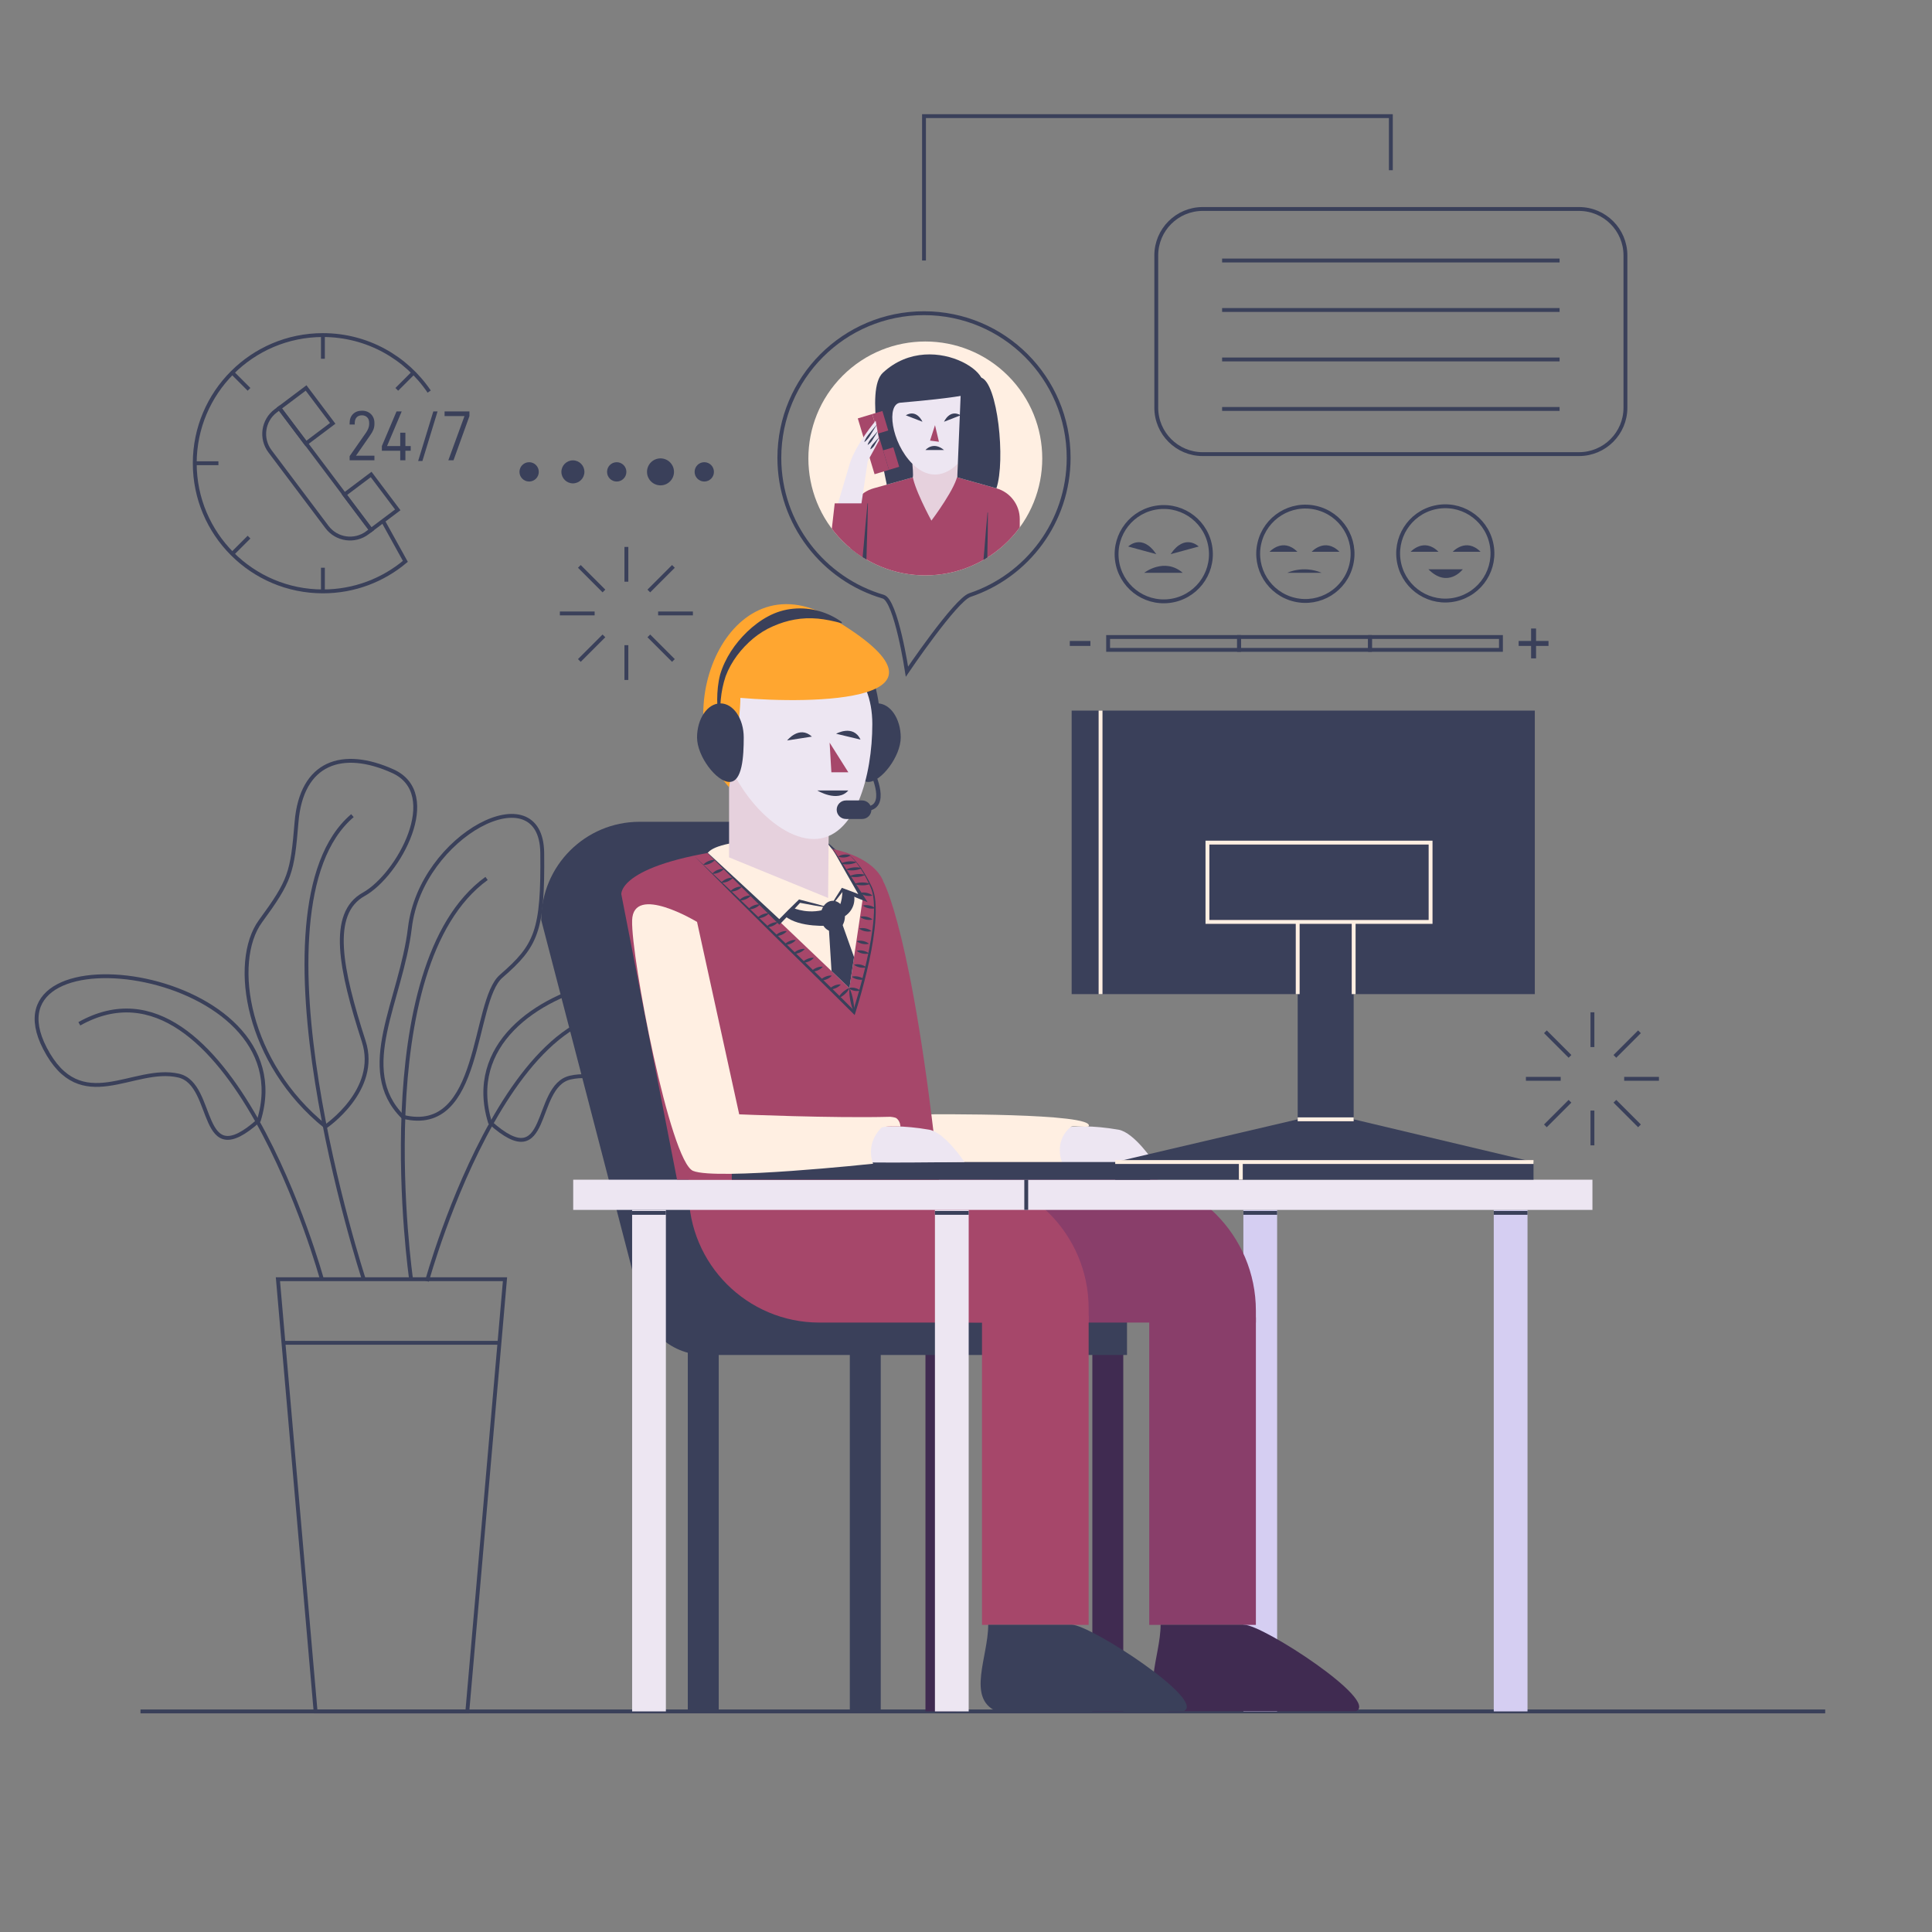 <?xml version="1.0" encoding="UTF-8"?> <svg xmlns="http://www.w3.org/2000/svg" xmlns:xlink="http://www.w3.org/1999/xlink" version="1.1" x="0px" y="0px" viewBox="0 0 500 500" style="enable-background:new 0 0 500 500;" xml:space="preserve"><rect x="0" y="0" width="500" height="500" fill="#808080" stroke="none"/> <g id="BACKGROUND"> <rect style="fill:transparent;" width="500" height="500"></rect> <g> <g> <g> <rect x="74.889" y="101.847" transform="matrix(0.799 -0.601 0.601 0.799 -48.762 69.252)" style="fill:none;stroke:#3A405A;stroke-miterlimit:10;" width="8.675" height="11.463"></rect> <rect x="91.732" y="124.231" transform="matrix(0.799 -0.601 0.601 0.799 -58.836 83.878)" style="fill:none;stroke:#3A405A;stroke-miterlimit:10;" width="8.675" height="11.463"></rect> <path style="fill:none;stroke:#3A405A;stroke-miterlimit:10;" d="M96.05,137.15l-0.965,0.726 c-3.296,2.48-7.978,1.818-10.457-1.477L69.873,116.79c-2.48-3.296-1.818-7.978,1.477-10.457l0.965-0.726L96.05,137.15z"></path> </g> <g> <path style="fill:#3A405A;" d="M94.739,111.955c0.537-0.794,0.806-1.533,0.806-2.218v-0.275c0-0.611-0.171-1.094-0.513-1.448 c-0.343-0.354-0.801-0.531-1.374-0.531c-0.575,0-1.027,0.174-1.356,0.522c-0.33,0.348-0.495,0.858-0.495,1.53v0.33h-1.32v-0.403 c0-0.954,0.29-1.72,0.871-2.3c0.58-0.581,1.359-0.871,2.337-0.871c0.635,0,1.197,0.137,1.685,0.413 c0.489,0.275,0.865,0.651,1.128,1.127c0.263,0.477,0.394,1.008,0.394,1.595v0.312c0,0.513-0.092,1.002-0.275,1.466 c-0.184,0.464-0.458,0.947-0.825,1.448l-3.665,5.278h4.765v1.192h-6.415v-1.081L94.739,111.955z"></path> <path style="fill:#3A405A;" d="M104.915,116.647v2.474h-1.338v-2.474H98.83v-1.21l3.794-8.962h1.338l-3.793,8.962h3.409v-3.446 h1.338v3.446h1.375v1.21H104.915z"></path> <path style="fill:#3A405A;" d="M113.24,106.476l-3.922,12.829h-1.1l3.923-12.829H113.24z"></path> <path style="fill:#3A405A;" d="M121.491,107.685l-4.124,11.436h-1.338l4.179-11.436h-5.15v-1.209h6.433V107.685z"></path> </g> <g> <g> <path style="fill:none;stroke:#3A405A;stroke-miterlimit:10;" d="M111.072,101.34c-5.96-8.822-16.054-14.623-27.502-14.623 c-18.317,0-33.167,14.849-33.167,33.167c0,18.317,14.849,33.167,33.167,33.167c8.126,0,15.57-2.922,21.337-7.774l-5.778-10.444 "></path> <line style="fill:none;stroke:#3A405A;stroke-miterlimit:10;" x1="83.569" y1="86.717" x2="83.569" y2="92.841"></line> <line style="fill:none;stroke:#3A405A;stroke-miterlimit:10;" x1="60.117" y1="96.432" x2="64.447" y2="100.762"></line> <line style="fill:none;stroke:#3A405A;stroke-miterlimit:10;" x1="50.403" y1="119.884" x2="56.526" y2="119.884"></line> <line style="fill:none;stroke:#3A405A;stroke-miterlimit:10;" x1="60.117" y1="143.337" x2="64.447" y2="139.007"></line> <line style="fill:none;stroke:#3A405A;stroke-miterlimit:10;" x1="83.569" y1="153.051" x2="83.569" y2="146.928"></line> <line style="fill:none;stroke:#3A405A;stroke-miterlimit:10;" x1="107.022" y1="96.432" x2="102.692" y2="100.762"></line> </g> </g> </g> <g> <line style="fill:none;stroke:#3A405A;stroke-miterlimit:10;" x1="162.107" y1="141.543" x2="162.107" y2="150.543"></line> <line style="fill:none;stroke:#3A405A;stroke-miterlimit:10;" x1="149.934" y1="146.585" x2="156.298" y2="152.949"></line> <line style="fill:none;stroke:#3A405A;stroke-miterlimit:10;" x1="144.892" y1="158.758" x2="153.892" y2="158.758"></line> <line style="fill:none;stroke:#3A405A;stroke-miterlimit:10;" x1="149.934" y1="170.931" x2="156.298" y2="164.567"></line> <line style="fill:none;stroke:#3A405A;stroke-miterlimit:10;" x1="162.107" y1="175.973" x2="162.107" y2="166.973"></line> <line style="fill:none;stroke:#3A405A;stroke-miterlimit:10;" x1="174.28" y1="170.931" x2="167.916" y2="164.567"></line> <line style="fill:none;stroke:#3A405A;stroke-miterlimit:10;" x1="179.322" y1="158.758" x2="170.322" y2="158.758"></line> <line style="fill:none;stroke:#3A405A;stroke-miterlimit:10;" x1="174.28" y1="146.585" x2="167.916" y2="152.949"></line> </g> <g> <line style="fill:none;stroke:#3A405A;stroke-miterlimit:10;" x1="412.121" y1="261.983" x2="412.121" y2="270.983"></line> <line style="fill:none;stroke:#3A405A;stroke-miterlimit:10;" x1="399.948" y1="267.025" x2="406.312" y2="273.389"></line> <line style="fill:none;stroke:#3A405A;stroke-miterlimit:10;" x1="394.906" y1="279.198" x2="403.906" y2="279.198"></line> <line style="fill:none;stroke:#3A405A;stroke-miterlimit:10;" x1="399.948" y1="291.371" x2="406.312" y2="285.007"></line> <line style="fill:none;stroke:#3A405A;stroke-miterlimit:10;" x1="412.121" y1="296.413" x2="412.121" y2="287.413"></line> <line style="fill:none;stroke:#3A405A;stroke-miterlimit:10;" x1="424.294" y1="291.371" x2="417.93" y2="285.007"></line> <line style="fill:none;stroke:#3A405A;stroke-miterlimit:10;" x1="429.336" y1="279.198" x2="420.336" y2="279.198"></line> <line style="fill:none;stroke:#3A405A;stroke-miterlimit:10;" x1="424.294" y1="267.025" x2="417.93" y2="273.389"></line> </g> <g> <path style="fill:#3A405A;" d="M179.767,122.119c0-1.38,1.12-2.5,2.5-2.5l0,0c1.38,0,2.5,1.12,2.5,2.5l0,0 c0,1.38-1.12,2.5-2.5,2.5l0,0C180.887,124.619,179.767,123.499,179.767,122.119z"></path> <path style="fill:#3A405A;" d="M167.447,122.119c0-1.927,1.563-3.491,3.491-3.491l0,0c1.927,0,3.491,1.564,3.491,3.491l0,0 c0,1.927-1.564,3.491-3.491,3.491l0,0C169.01,125.609,167.447,124.046,167.447,122.119z"></path> <path style="fill:#3A405A;" d="M157.107,122.119c0-1.38,1.11-2.5,2.5-2.5l0,0c1.38,0,2.5,1.12,2.5,2.5l0,0 c0,1.38-1.12,2.5-2.5,2.5l0,0C158.217,124.619,157.107,123.499,157.107,122.119z"></path> <path style="fill:#3A405A;" d="M145.29,122.119c0-1.643,1.334-2.977,2.977-2.977l0,0c1.655,0,2.977,1.334,2.977,2.977l0,0 c0,1.644-1.322,2.977-2.977,2.977l0,0C146.624,125.095,145.29,123.762,145.29,122.119z"></path> <path style="fill:#3A405A;" d="M134.438,122.119c0-1.38,1.12-2.5,2.5-2.5l0,0c1.38,0,2.5,1.12,2.5,2.5l0,0 c0,1.38-1.12,2.5-2.5,2.5l0,0C135.557,124.619,134.438,123.499,134.438,122.119z"></path> </g> <g> <defs> <ellipse id="SVGID_1_" transform="matrix(0.707 -0.707 0.707 0.707 -13.732 204.103)" cx="239.508" cy="118.628" rx="30.268" ry="30.268"></ellipse> </defs> <use xlink:href="#SVGID_1_" style="overflow:visible;fill:#FFEFE2;"></use> <clipPath id="SVGID_00000147911297266534902060000006814373133842133673_"> <use xlink:href="#SVGID_1_" style="overflow:visible;"></use> </clipPath> <g style="clip-path:url(#SVGID_00000147911297266534902060000006814373133842133673_);"> <g> <g> <path style="fill:#A6476A;" d="M263.918,152.053h-43.878v-17.7c0-3.715,2.474-6.976,6.051-7.976l15.887-4.443l15.887,4.443 c3.578,1,6.051,4.261,6.051,7.976V152.053z"></path> <g> <path style="fill:#3A405A;" d="M255.672,132.627c-0.014,3.245-0.055,6.489-0.125,9.732c-0.025,1.622,0.007,3.246-0.137,4.862 c-0.148,1.616-0.335,3.229-0.687,4.835l-0.1-0.005c-0.194-1.632-0.222-3.257-0.212-4.879 c0.014-1.622,0.204-3.236,0.337-4.852c0.247-3.234,0.521-6.466,0.824-9.697L255.672,132.627z"></path> </g> </g> <path style="fill:#E6D1DD;" d="M241.047,134.738c0,0-4.924-9.012-4.924-12.246v-6.972h11.713v6.972 C247.836,125.726,241.047,134.738,241.047,134.738z"></path> </g> <g> <g> <path style="fill:#EDE6F2;" d="M253.553,105.522c0,7.701-5.182,17.291-11.574,17.291c-6.392,0-11.574-9.59-11.574-17.291 c0-7.701,5.182-11.899,11.574-11.899C248.372,93.623,253.553,97.821,253.553,105.522z"></path> <path style="fill:#3A405A;" d="M248.642,101.688l-0.901,21.857l10.126,2.832c2.415-7.155,0.338-27.433-4-28.677 C248.084,96.04,248.642,101.688,248.642,101.688z"></path> <path style="fill:#3A405A;" d="M251.165,101.988c11.26-2.446-9.346-17.906-22.68-5.516c-4.708,4.375,0.278,25.089,1.01,28.953 l6.722-1.88c0.209-0.325-0.095-3.521-0.095-3.521c-5.502-5.5-6.799-15.482-3.091-15.812 C237.796,103.787,246.279,103.049,251.165,101.988z"></path> </g> <g> <path style="fill:#3A405A;" d="M244.319,109.147c0,0,1.435-3.347,4.308-1.673"></path> <path style="fill:#3A405A;" d="M238.727,109.147c0,0-1.435-3.347-4.308-1.673"></path> <path style="fill:#3A405A;" d="M239.508,116.468c0,0,1.952-2.37,4.811,0"></path> <polygon style="fill:#A6476A;" points="241.98,110.031 240.694,114.028 242.994,114.329 "></polygon> </g> </g> <g> <g> <g> <g> <rect x="226.342" y="106.601" transform="matrix(0.958 -0.288 0.288 0.958 -21.813 70.221)" style="fill:#A6476A;" width="2.756" height="5.269"></rect> <rect x="229.167" y="115.994" transform="matrix(0.958 -0.288 0.288 0.958 -24.398 71.43)" style="fill:#A6476A;" width="2.756" height="5.269"></rect> <rect x="224.004" y="107.351" transform="matrix(0.958 -0.288 0.288 0.958 -23.517 69.953)" style="fill:#A6476A;" width="3.891" height="15.077"></rect> </g> </g> <g> <path style="fill:#EDE6F2;" d="M222.819,131.117h-6.195l3.29-11.111c1.626-5.135,6.708-11.111,6.708-11.111l0.897,5.065 l-2.948,5.364L222.819,131.117z"></path> <g> <g> <path style="fill:#3A405A;" d="M226.84,110.025c-0.457,0.769-0.925,1.53-1.405,2.283c-0.236,0.379-0.448,0.776-0.734,1.119 c-0.297,0.336-0.585,0.678-0.964,0.956l-0.042-0.03c0.139-0.448,0.367-0.833,0.588-1.223 c0.231-0.383,0.536-0.713,0.818-1.06c0.554-0.7,1.12-1.392,1.698-2.075L226.84,110.025z"></path> </g> <g> <path style="fill:#3A405A;" d="M227.135,111.691c-0.364,0.617-0.74,1.226-1.128,1.826c-0.19,0.303-0.356,0.624-0.595,0.89 c-0.25,0.259-0.491,0.523-0.821,0.723l-0.041-0.03c0.094-0.374,0.276-0.683,0.45-0.997 c0.185-0.306,0.443-0.559,0.677-0.829c0.461-0.546,0.933-1.084,1.416-1.613L227.135,111.691z"></path> </g> <g> <path style="fill:#3A405A;" d="M227.422,113.315c-0.296,0.535-0.603,1.061-0.922,1.579 c-0.155,0.262-0.287,0.541-0.492,0.767c-0.216,0.218-0.424,0.442-0.721,0.602l-0.041-0.03 c0.059-0.332,0.207-0.599,0.347-0.872c0.151-0.265,0.375-0.478,0.575-0.707c0.393-0.465,0.797-0.921,1.213-1.369 L227.422,113.315z"></path> </g> </g> </g> </g> <g> <polygon style="fill:#A6476A;" points="223.289,152.053 213.547,152.053 216.025,130.262 224.57,130.262 "></polygon> <g> <path style="fill:#3A405A;" d="M224.62,130.265c-0.069,3.64-0.167,7.279-0.292,10.916c-0.053,1.819-0.048,3.641-0.221,5.454 c-0.176,1.812-0.39,3.621-0.77,5.421l-0.1-0.006c-0.166-1.832-0.167-3.654-0.129-5.474c0.041-1.82,0.259-3.629,0.42-5.442 c0.302-3.627,0.633-7.251,0.99-10.875L224.62,130.265z"></path> </g> </g> </g> </g> </g> <g> <g> <polygon style="fill:none;stroke:#3A405A;stroke-miterlimit:10;" points="120.944,442.913 81.674,442.913 71.924,331.055 130.694,331.055 "></polygon> <line style="fill:none;stroke:#3A405A;stroke-miterlimit:10;" x1="73.359" y1="347.517" x2="129.259" y2="347.517"></line> </g> <g> <g> <path style="fill:none;stroke:#3A405A;stroke-miterlimit:10;" d="M83.303,331.055c0,0-24.066-87.762-62.771-66.101"></path> <path style="fill:none;stroke:#3A405A;stroke-miterlimit:10;" d="M66.989,289.958c-15.839,14.2-10.996-9.337-20.763-11.592 c-11.745-2.711-25.312,10.915-34.601-7.068C-4.875,239.355,79.182,250.296,66.989,289.958z"></path> </g> <g> <path style="fill:none;stroke:#3A405A;stroke-miterlimit:10;" d="M110.499,331.568c0,0,24.065-87.762,62.771-66.101"></path> <path style="fill:none;stroke:#3A405A;stroke-miterlimit:10;" d="M126.812,290.471c15.839,14.201,10.996-9.337,20.763-11.592 c11.745-2.711,25.312,10.915,34.601-7.068C198.677,239.868,114.62,250.809,126.812,290.471z"></path> </g> <g> <path style="fill:none;stroke:#3A405A;stroke-miterlimit:10;" d="M106.387,331.055c0,0-11.679-81.055,19.531-103.714"></path> <path style="fill:none;stroke:#3A405A;stroke-miterlimit:10;" d="M104.247,289.023c20.646,5.124,17.888-29.811,25.461-36.379 c9.106-7.898,10.844-11.654,10.625-31.893c-0.226-20.855-31.375-4.696-34.25,19.339 C103.816,259.039,91.921,276.709,104.247,289.023z"></path> </g> <g> <path style="fill:none;stroke:#3A405A;stroke-miterlimit:10;" d="M91.209,211.088c-28.382,24.138,2.93,119.967,2.93,119.967"></path> <path style="fill:none;stroke:#3A405A;stroke-miterlimit:10;" d="M84.251,291.555c0,0,13.961-9.418,9.888-22.046 c-6.042-18.734-8.972-33.076,0-38.064c8.972-4.988,20.5-26.027,7.49-31.88c-12.984-5.841-23.604-2.361-24.886,13.203 c-1.086,13.193-1.648,15.137-9.339,25.653C59.715,248.937,63.926,275.207,84.251,291.555z"></path> </g> </g> </g> <path style="fill:none;stroke:#3A405A;stroke-miterlimit:10;" d="M276.565,118.49c0,16.521-10.702,30.543-25.552,35.51 c-3.734,1.249-16.291,19.819-16.291,19.819s-2.796-18.42-6.141-19.4c-15.539-4.555-26.886-18.917-26.886-35.928 c0-20.675,16.76-37.435,37.435-37.435C259.805,81.055,276.565,97.815,276.565,118.49z"></path> <g> <path style="fill:none;stroke:#3A405A;stroke-miterlimit:10;" d="M408.643,117.526H311.26c-6.637,0-12.018-5.38-12.018-12.018 V66.102c0-6.637,5.381-12.018,12.018-12.018h97.383c6.637,0,12.018,5.381,12.018,12.018v39.406 C420.661,112.145,415.28,117.526,408.643,117.526z"></path> <line style="fill:none;stroke:#3A405A;stroke-miterlimit:10;" x1="316.282" y1="67.418" x2="403.62" y2="67.418"></line> <line style="fill:none;stroke:#3A405A;stroke-miterlimit:10;" x1="316.282" y1="80.223" x2="403.62" y2="80.223"></line> <line style="fill:none;stroke:#3A405A;stroke-miterlimit:10;" x1="316.282" y1="93.029" x2="403.62" y2="93.029"></line> <line style="fill:none;stroke:#3A405A;stroke-miterlimit:10;" x1="316.282" y1="105.835" x2="403.62" y2="105.835"></line> </g> <line style="fill:none;stroke:#3A405A;stroke-miterlimit:10;" x1="36.36" y1="442.913" x2="472.36" y2="442.913"></line> <polyline style="fill:none;stroke:#3A405A;stroke-miterlimit:10;" points="239.13,67.418 239.13,30.055 359.951,30.055 359.951,44.055 "></polyline> <g> <g> <g> <g> <ellipse transform="matrix(0.993 -0.12 0.12 0.993 -15.026 37.144)" style="fill:none;stroke:#3A405A;stroke-miterlimit:10;" cx="301.101" cy="143.413" rx="12.204" ry="12.204"></ellipse> <g> <g> <path style="fill:#3A405A;" d="M291.98,141.437c0,0,3.555-3.537,7.262,1.976"></path> <path style="fill:#3A405A;" d="M310.223,141.437c0,0-3.555-3.537-7.262,1.976"></path> </g> <path style="fill:#3A405A;" d="M296.109,148.245c0,0,5.219-4.085,9.985,0"></path> </g> </g> <g> <ellipse transform="matrix(0.229 -0.974 0.974 0.229 120.831 439.309)" style="fill:none;stroke:#3A405A;stroke-miterlimit:10;" cx="337.611" cy="143.413" rx="12.204" ry="12.204"></ellipse> <g> <g> <path style="fill:#3A405A;" d="M328.566,142.798c0,0,3.427-3.782,7.198,0"></path> <path style="fill:#3A405A;" d="M339.459,142.798c0,0,3.427-3.782,7.197,0"></path> </g> <path style="fill:#3A405A;" d="M333.164,148.245c0,0,4.021-2.042,8.894,0"></path> </g> </g> <g> <ellipse transform="matrix(0.975 -0.221 0.221 0.975 -22.422 86.076)" style="fill:none;stroke:#3A405A;stroke-miterlimit:10;" cx="374.121" cy="143.413" rx="12.204" ry="12.204"></ellipse> <g> <g> <path style="fill:#3A405A;" d="M365.076,142.798c0,0,3.427-3.782,7.198,0"></path> <path style="fill:#3A405A;" d="M375.969,142.798c0,0,3.427-3.782,7.197,0"></path> </g> <path style="fill:#3A405A;" d="M378.568,147.337c0,0-3.834,5.06-8.894,0"></path> </g> </g> </g> <g> <path style="fill:#3A405A;" d="M393.026,167.163v-1.281h3.222v-3.222h1.281v3.222h3.222v1.281h-3.222v3.222h-1.281v-3.222 H393.026z"></path> </g> <g> <path style="fill:#3A405A;" d="M282.197,165.882v1.281h-5.337v-1.281H282.197z"></path> </g> <g> <rect x="286.78" y="164.858" style="fill:none;stroke:#3A405A;stroke-miterlimit:10;" width="33.888" height="3.328"></rect> <rect x="320.667" y="164.858" style="fill:none;stroke:#3A405A;stroke-miterlimit:10;" width="33.888" height="3.328"></rect> <rect x="354.555" y="164.858" style="fill:none;stroke:#3A405A;stroke-miterlimit:10;" width="33.888" height="3.328"></rect> </g> </g> </g> </g> </g> <g id="OBJECTS"> <g> <g> <path style="fill:#EDE6F2;" d="M298.614,300.732c0,0-25.959,0.332-28.703-0.046c-2.744-0.378,0.602-7.529,0.602-7.529 s5.464-3.114,18.948-0.795C293.548,293.066,298.614,300.732,298.614,300.732z"></path> <path style="fill:#FFEFE2;" d="M212.593,238.171c-0.306,9.57,9.815,62.349,15.767,64.848c5.952,2.499,46.604-1.851,46.604-1.851 s-2.553-5.724,2.196-9.543c0.522-0.42,3.881,0.203,4.581-0.121c1.981-3.532-41.436-3.115-41.436-3.115l-10.909-49.798 C229.396,238.59,212.898,228.601,212.593,238.171z"></path> </g> </g> <g> <rect x="386.582" y="313.12" style="fill:#D5CEF2;" width="8.737" height="129.791"></rect> <rect x="321.782" y="313.12" style="fill:#D5CEF2;" width="8.737" height="129.791"></rect> <line style="fill:none;stroke:#3A405A;stroke-miterlimit:10;" x1="321.782" y1="313.888" x2="330.518" y2="313.888"></line> <line style="fill:none;stroke:#3A405A;stroke-miterlimit:10;" x1="386.582" y1="313.888" x2="395.319" y2="313.888"></line> </g> <g> <rect x="219.931" y="345.33" style="fill:#3A405A;" width="8.005" height="97.582"></rect> <rect x="178.001" y="345.33" style="fill:#3A405A;" width="8.005" height="97.582"></rect> <rect x="282.698" y="345.33" style="fill:#402B51;" width="8.005" height="97.582"></rect> <rect x="239.508" y="345.33" style="fill:#402B51;" width="8.005" height="97.582"></rect> <path style="fill:#3A405A;" d="M291.669,350.666H182.397c-9.333,0-16.899-7.566-16.899-16.899l0,0h126.17V350.666z"></path> <path style="fill:#3A405A;" d="M198.49,212.679h-32.972c-14.052,0-25.444,11.392-25.444,25.444l26.121,100.446l57.739-4.802 v-95.644C223.934,224.071,212.542,212.679,198.49,212.679z"></path> </g> <g> <g> <g> <path style="fill:#893E6A;" d="M325.022,342.28h-72.612c-18.99,0-34.385-15.395-34.385-34.385v-4.019h71.662 c19.514,0,35.334,15.82,35.334,35.334V342.28z"></path> <polygon style="fill:#893E6A;" points="325.022,420.514 297.421,420.514 297.421,333.767 325.022,340.946 "></polygon> </g> <g> <g> <g> <path style="fill:#402B51;" d="M350.943,442.868h-48.484c-7.695-3.451-2.097-14.102-2.097-22.37h21.687 C326.813,420.498,357.061,440.128,350.943,442.868z"></path> </g> </g> </g> </g> <g> <g> <path style="fill:#A6476A;" d="M281.741,342.28h-69.687c-18.678,0-33.819-15.142-33.819-33.819v-4.584h68.753 c19.194,0,34.753,15.56,34.753,34.753V342.28z"></path> <polygon style="fill:#A6476A;" points="281.741,420.514 254.14,420.514 254.14,333.767 281.741,340.492 "></polygon> </g> <g> <g> <g> <g> <path style="fill:#3A405A;" d="M306.331,442.868h-48.484c-7.695-3.451-2.097-14.102-2.097-22.37h21.687 C282.201,420.498,312.449,440.128,306.331,442.868z"></path> </g> </g> </g> </g> </g> </g> <g> <rect x="148.345" y="305.306" style="fill:#EDE6F2;" width="263.776" height="7.814"></rect> <rect x="241.959" y="313.12" style="fill:#EDE6F2;" width="8.737" height="129.791"></rect> <rect x="163.593" y="313.12" style="fill:#EDE6F2;" width="8.737" height="129.791"></rect> <line style="fill:none;stroke:#3A405A;stroke-miterlimit:10;" x1="265.591" y1="305.306" x2="265.591" y2="313.12"></line> <line style="fill:none;stroke:#3A405A;stroke-miterlimit:10;" x1="163.593" y1="313.888" x2="172.329" y2="313.888"></line> <line style="fill:none;stroke:#3A405A;stroke-miterlimit:10;" x1="241.959" y1="313.888" x2="250.696" y2="313.888"></line> </g> <g> <g> <g> <g> <path style="fill:#A6476A;" d="M160.802,231.466c0,0-1.085-8.209,31.676-12.082c32.761-3.872,36.106,8.733,36.106,8.733 s7.61,13.09,14.401,77.189h-67.767L160.802,231.466z"></path> <g> <g> <path style="fill:#3A405A;" d="M179.574,221.447l10.525,9.979l10.461,10.045l10.398,10.11 c3.465,3.386,6.924,6.716,10.336,10.212l-0.609,0.124c1.135-3.528,2.141-7.112,3.024-10.717 c0.865-3.609,1.645-7.245,2.12-10.921c0.232-1.837,0.387-3.687,0.368-5.533c-0.028-1.837-0.21-3.708-0.998-5.369 c-0.758-1.691-1.626-3.338-2.665-4.875c-0.518-0.769-1.081-1.51-1.715-2.188c-0.634-0.672-1.319-1.324-2.149-1.75 c0.843,0.402,1.551,1.038,2.207,1.695c0.656,0.664,1.244,1.393,1.788,2.152c1.09,1.517,2.012,3.15,2.823,4.831 c0.875,1.695,1.083,3.637,1.142,5.495c0.049,1.876-0.078,3.747-0.282,5.604c-0.418,3.715-1.136,7.385-2.002,11.013 c-0.869,3.629-1.856,7.222-2.982,10.786l-0.177,0.559l-0.433-0.435c-3.373-3.391-6.867-6.782-10.292-10.178l-10.341-10.167 l-10.299-10.21L179.574,221.447z"></path> </g> <g> <path style="fill:#3A405A;" d="M182.004,223.813c0.389-0.481,0.866-0.753,1.364-0.973c0.507-0.199,1.035-0.346,1.652-0.281 c-0.389,0.483-0.865,0.754-1.364,0.973C183.148,223.73,182.62,223.876,182.004,223.813z"></path> </g> <g> <path style="fill:#3A405A;" d="M184.331,226.115c0.389-0.481,0.866-0.753,1.364-0.973c0.507-0.199,1.035-0.346,1.652-0.281 c-0.389,0.483-0.865,0.754-1.364,0.973C185.476,226.031,184.947,226.178,184.331,226.115z"></path> </g> <g> <path style="fill:#3A405A;" d="M186.659,228.416c0.389-0.481,0.866-0.753,1.364-0.973c0.507-0.199,1.035-0.346,1.652-0.281 c-0.389,0.483-0.865,0.754-1.364,0.973C187.803,228.333,187.275,228.48,186.659,228.416z"></path> </g> <g> <path style="fill:#3A405A;" d="M188.986,230.718c0.389-0.481,0.866-0.753,1.364-0.973c0.507-0.199,1.035-0.346,1.652-0.281 c-0.389,0.483-0.865,0.754-1.364,0.973C190.131,230.635,189.602,230.781,188.986,230.718z"></path> </g> <g> <path style="fill:#3A405A;" d="M191.314,233.02c0.389-0.481,0.866-0.753,1.364-0.973c0.507-0.199,1.035-0.346,1.652-0.281 c-0.389,0.483-0.865,0.754-1.364,0.973C192.459,232.936,191.93,233.083,191.314,233.02z"></path> </g> <g> <path style="fill:#3A405A;" d="M193.641,235.321c0.389-0.481,0.866-0.753,1.364-0.973c0.507-0.199,1.035-0.346,1.652-0.281 c-0.389,0.483-0.865,0.754-1.364,0.973C194.786,235.238,194.257,235.384,193.641,235.321z"></path> </g> <g> <path style="fill:#3A405A;" d="M195.969,237.623c0.389-0.481,0.866-0.753,1.364-0.973c0.507-0.199,1.035-0.346,1.652-0.281 c-0.389,0.483-0.865,0.754-1.364,0.973C197.114,237.54,196.585,237.686,195.969,237.623z"></path> </g> <g> <path style="fill:#3A405A;" d="M198.297,239.924c0.389-0.481,0.866-0.753,1.364-0.973c0.507-0.199,1.035-0.346,1.652-0.281 c-0.389,0.483-0.865,0.754-1.364,0.973C199.441,239.841,198.912,239.988,198.297,239.924z"></path> </g> <g> <path style="fill:#3A405A;" d="M200.624,242.226c0.389-0.481,0.866-0.753,1.364-0.973c0.507-0.199,1.035-0.346,1.652-0.281 c-0.389,0.483-0.865,0.754-1.364,0.973C201.769,242.143,201.24,242.289,200.624,242.226z"></path> </g> <g> <path style="fill:#3A405A;" d="M202.952,244.528c0.389-0.481,0.866-0.753,1.364-0.973c0.507-0.199,1.035-0.346,1.652-0.281 c-0.389,0.483-0.865,0.754-1.364,0.973C204.096,244.444,203.568,244.591,202.952,244.528z"></path> </g> <g> <path style="fill:#3A405A;" d="M205.279,246.829c0.389-0.481,0.866-0.753,1.364-0.973c0.507-0.199,1.035-0.346,1.652-0.281 c-0.389,0.483-0.865,0.754-1.364,0.973C206.424,246.746,205.895,246.892,205.279,246.829z"></path> </g> <g> <path style="fill:#3A405A;" d="M207.607,249.131c0.389-0.481,0.866-0.753,1.364-0.973c0.507-0.199,1.035-0.346,1.652-0.281 c-0.389,0.483-0.865,0.754-1.364,0.973C208.751,249.048,208.223,249.194,207.607,249.131z"></path> </g> <g> <path style="fill:#3A405A;" d="M209.934,251.432c0.39-0.481,0.866-0.753,1.364-0.973c0.507-0.199,1.035-0.346,1.652-0.281 c-0.389,0.483-0.865,0.754-1.364,0.973C211.079,251.349,210.55,251.496,209.934,251.432z"></path> </g> <g> <path style="fill:#3A405A;" d="M212.262,253.734c0.389-0.481,0.866-0.753,1.364-0.973c0.507-0.199,1.035-0.346,1.652-0.281 c-0.389,0.483-0.865,0.754-1.364,0.973C213.406,253.651,212.878,253.797,212.262,253.734z"></path> </g> <g> <path style="fill:#3A405A;" d="M214.589,256.036c0.389-0.481,0.866-0.753,1.364-0.973c0.507-0.199,1.035-0.346,1.652-0.281 c-0.389,0.483-0.865,0.754-1.364,0.973C215.734,255.952,215.205,256.099,214.589,256.036z"></path> </g> <g> <path style="fill:#3A405A;" d="M216.917,258.337c0.289-0.655,0.729-1.142,1.206-1.587c0.493-0.428,1.023-0.814,1.707-1.029 c-0.287,0.657-0.728,1.143-1.206,1.587C218.13,257.735,217.599,258.121,216.917,258.337z"></path> </g> <g> <path style="fill:#3A405A;" d="M221.025,262.029c-0.489-0.996-0.755-2.035-0.965-3.084c-0.189-1.053-0.321-2.117-0.229-3.223 c0.491,0.996,0.756,2.035,0.965,3.084C220.983,259.859,221.115,260.922,221.025,262.029z"></path> </g> <g> <path style="fill:#3A405A;" d="M219.641,255.724c0.554-0.185,1.061-0.147,1.557-0.055c0.491,0.114,0.971,0.284,1.403,0.678 c-0.554,0.186-1.062,0.149-1.557,0.055C220.553,256.287,220.074,256.116,219.641,255.724z"></path> </g> <g> <path style="fill:#3A405A;" d="M220.428,252.77c0.593-0.176,1.14-0.131,1.675-0.03c0.531,0.122,1.049,0.301,1.521,0.703 c-0.594,0.178-1.141,0.132-1.675,0.03C221.418,253.35,220.9,253.171,220.428,252.77z"></path> </g> <g> <path style="fill:#3A405A;" d="M221.003,249.664c0.593-0.176,1.14-0.131,1.675-0.03c0.531,0.122,1.049,0.301,1.521,0.703 c-0.594,0.178-1.141,0.132-1.675,0.03C221.994,250.243,221.475,250.064,221.003,249.664z"></path> </g> <g> <path style="fill:#3A405A;" d="M221.695,246.068c0.593-0.176,1.14-0.131,1.675-0.03c0.531,0.123,1.049,0.301,1.521,0.703 c-0.594,0.178-1.141,0.132-1.675,0.03C222.685,246.647,222.167,246.468,221.695,246.068z"></path> </g> <g> <path style="fill:#3A405A;" d="M221.695,243.564c0.594-0.176,1.14-0.131,1.675-0.03c0.531,0.122,1.049,0.301,1.521,0.703 c-0.594,0.178-1.14,0.132-1.675,0.03C222.685,244.143,222.167,243.965,221.695,243.564z"></path> </g> <g> <path style="fill:#3A405A;" d="M222.335,240.299c0.594-0.176,1.14-0.131,1.675-0.03c0.531,0.122,1.049,0.301,1.521,0.703 c-0.594,0.178-1.14,0.132-1.675,0.03C223.326,240.878,222.807,240.699,222.335,240.299z"></path> </g> <g> <path style="fill:#3A405A;" d="M222.601,237.286c0.594-0.177,1.14-0.131,1.675-0.03c0.531,0.122,1.049,0.301,1.521,0.703 c-0.594,0.178-1.14,0.132-1.675,0.03C223.592,237.865,223.073,237.687,222.601,237.286z"></path> </g> <g> <path style="fill:#3A405A;" d="M223.293,234.358c0.594-0.176,1.14-0.131,1.675-0.03c0.531,0.122,1.049,0.301,1.521,0.703 c-0.594,0.178-1.141,0.132-1.675,0.03C224.284,234.937,223.765,234.758,223.293,234.358z"></path> </g> <g> <path style="fill:#3A405A;" d="M222.601,231.092c0.594-0.177,1.14-0.131,1.675-0.03c0.531,0.122,1.049,0.301,1.521,0.703 c-0.594,0.178-1.14,0.132-1.675,0.03C223.592,231.671,223.073,231.493,222.601,231.092z"></path> </g> <g> <path style="fill:#3A405A;" d="M221.146,228.753c0.679-0.295,1.359-0.363,2.038-0.375c0.679,0.011,1.359,0.078,2.038,0.375 c-0.679,0.297-1.359,0.364-2.038,0.375C222.505,229.115,221.825,229.048,221.146,228.753z"></path> </g> <g> <path style="fill:#3A405A;" d="M219.83,226.779c0.658-0.355,1.336-0.483,2.018-0.556c0.685-0.05,1.375-0.044,2.085,0.19 c-0.658,0.357-1.335,0.485-2.018,0.556C221.23,227.018,220.54,227.012,219.83,226.779z"></path> </g> <g> <path style="fill:#3A405A;" d="M218.951,225.043c0.658-0.355,1.335-0.483,2.018-0.556c0.685-0.05,1.375-0.044,2.085,0.19 c-0.657,0.356-1.335,0.485-2.018,0.556C220.351,225.283,219.661,225.276,218.951,225.043z"></path> </g> <g> <path style="fill:#3A405A;" d="M217.589,223.49c0.658-0.355,1.336-0.483,2.018-0.556c0.685-0.05,1.375-0.044,2.085,0.19 c-0.658,0.357-1.335,0.485-2.018,0.556C218.989,223.73,218.3,223.723,217.589,223.49z"></path> </g> <g> <path style="fill:#3A405A;" d="M216.917,221.675c0.508-0.341,1.037-0.456,1.57-0.516c0.535-0.037,1.076-0.018,1.637,0.23 c-0.508,0.343-1.037,0.458-1.57,0.516C218.018,221.941,217.477,221.921,216.917,221.675z"></path> </g> </g> </g> <path style="fill:#FFEFE2;" d="M183.139,220.751l36.691,34.971l3.462-23.262c0,0-8.587-15.321-10.707-15.321 C209.002,217.138,186.437,216.388,183.139,220.751z"></path> <path style="fill:#3A405A;" d="M205.232,234.951c0,0,4.404,2.063,9.474,0v4.604c0,0-7.753,0.646-11.55-2.468L205.232,234.951z"></path> <path style="fill:#3A405A;" d="M218.026,230.222c0,0,0.04,4.73-1.64,4.73l2.284,2.135c0,0,3.022-1.738,2.355-5.591 L218.026,230.222z"></path> <g> <g> <path style="fill:#3A405A;" d="M183.174,220.715l9.451,8.739l9.426,8.765l-0.725,0.012c1.724-1.804,3.512-3.547,5.302-5.287 l0.167-0.163l0.204,0.052c2.581,0.652,5.157,1.324,7.717,2.069L214.695,235c-2.635-0.408-5.254-0.889-7.868-1.39l0.371-0.111 c-1.689,1.839-3.38,3.675-5.135,5.449l-0.366,0.37l-0.359-0.357l-9.129-9.074l-9.104-9.1L183.174,220.715z"></path> </g> <g> <path style="fill:#3A405A;" d="M215.577,219.704l4.082,6.241l4.056,6.257l0.825,1.272l-1.44-0.561 c-0.889-0.346-1.767-0.718-2.637-1.111l-2.582-1.239l0.449-0.128c-1.174,1.529-2.348,3.058-3.582,4.545l-0.082-0.057 c0.978-1.666,2.018-3.29,3.056-4.914l0.153-0.239l0.297,0.11l2.685,0.999c0.886,0.353,1.764,0.727,2.63,1.126l-0.615,0.712 l-3.703-6.472l-3.677-6.488L215.577,219.704z"></path> </g> </g> <g> <ellipse style="fill:#3A405A;" cx="215.534" cy="237.087" rx="3.136" ry="3.968"></ellipse> <polygon style="fill:#3A405A;" points="217.251,237.087 214.308,237.087 215.193,251.301 219.83,255.722 221.025,247.697 "></polygon> </g> </g> <polygon style="fill:#E6D1DD;" points="214.308,232.388 188.683,221.888 188.683,190.263 214.706,190.263 "></polygon> </g> <g> <g> <path style="fill:none;stroke:#3A405A;stroke-width:4.002;stroke-miterlimit:10;" d="M214.707,165.661 c10.841,4.64,10.944,19.298,10.944,19.298"></path> <path style="fill:#3A405A;" d="M221.025,190.863c0,4.876,0.359,11.502,3.695,11.502c3.336,0,8.387-6.626,8.387-11.502 c0-4.876-2.705-8.829-6.041-8.829C223.729,182.034,221.025,185.987,221.025,190.863z"></path> </g> <g> <g> <path style="fill:#EDE6F2;" d="M225.756,187.398c0,13.174-4.298,29.74-15.155,29.74c-10.858,0-24.164-16.566-24.164-29.74 c0-13.174,8.802-20.137,19.66-20.137C216.954,167.261,225.756,174.223,225.756,187.398z"></path> <g> <path style="fill:#FFA630;" d="M191.61,180.607c17.961,1.585,61.215,1.427,23.473-20.762 c-26.724-15.711-42.935,25.568-26.4,43.893C189.648,198.419,191.615,185.998,191.61,180.607z"></path> </g> </g> <g> <path style="fill:#3A405A;" d="M216.386,189.893c0,0,4.43-2.503,6.313,1.512"></path> <path style="fill:#3A405A;" d="M203.706,191.631c0,0,3.148-3.998,6.414-0.998"></path> <polygon style="fill:#A6476A;" points="214.706,192.199 219.542,199.862 215.159,199.862 "></polygon> <path style="fill:#3A405A;" d="M211.526,204.579c0,0,5.241,3.216,8.016,0"></path> </g> </g> <g> <g> <path style="fill:#3A405A;" d="M192.478,190.863c0,4.876-0.359,11.502-3.695,11.502c-3.336,0-8.387-6.626-8.387-11.502 c0-4.876,2.705-8.829,6.041-8.829C189.773,182.034,192.478,185.987,192.478,190.863z"></path> <g> <path style="fill:#3A405A;" d="M186.297,187.426c-0.49-2.094-0.683-4.238-0.689-6.396c0.019-2.161,0.208-4.319,0.77-6.474 c1.284-4.265,3.822-7.99,7.005-11.074c1.614-1.522,3.401-2.906,5.406-3.972c1.996-1.075,4.226-1.769,6.502-1.972 c4.566-0.456,9.123,0.926,12.61,3.481l-0.124,0.258c-2.078-0.55-4.116-0.993-6.144-1.181c-2.027-0.179-4.029-0.11-5.965,0.246 c-1.938,0.338-3.811,0.935-5.623,1.738c-1.825,0.777-3.544,1.857-5.11,3.144c-3.092,2.596-5.718,5.975-7.136,9.78 c-1.314,3.871-1.663,8.188-1.221,12.366L186.297,187.426z"></path> </g> </g> <g> <path style="fill:none;stroke:#3A405A;stroke-width:1.143;stroke-miterlimit:10;" d="M225.756,199.862 c0,0,4.581,9.434-1.823,9.434c-6.404,0-4.391,0-4.391,0"></path> <path style="fill:#3A405A;" d="M223.115,211.955h-4.18c-1.326,0-2.401-1.075-2.401-2.401l0,0c0-1.326,1.075-2.401,2.401-2.401 h4.18c1.326,0,2.401,1.075,2.401,2.401l0,0C225.516,210.88,224.441,211.955,223.115,211.955z"></path> </g> </g> </g> </g> <g> <rect x="189.383" y="300.732" style="fill:#3A405A;" width="108.255" height="4.574"></rect> <g> <g> <rect x="277.344" y="183.9" style="fill:#3A405A;" width="119.863" height="73.377"></rect> <g> <rect x="335.842" y="243.936" style="fill:#3A405A;" width="14.485" height="53.365"></rect> <polygon style="fill:#3A405A;" points="396.874,300.732 288.619,300.732 335.842,289.677 350.327,289.677 "></polygon> <rect x="288.619" y="300.732" style="fill:#3A405A;" width="108.255" height="4.574"></rect> </g> <line style="fill:none;stroke:#FFEFE2;stroke-miterlimit:10;" x1="321.124" y1="300.866" x2="321.124" y2="305.306"></line> <line style="fill:none;stroke:#FFEFE2;stroke-miterlimit:10;" x1="288.619" y1="300.732" x2="396.874" y2="300.732"></line> <line style="fill:none;stroke:#FFEFE2;stroke-miterlimit:10;" x1="335.842" y1="289.677" x2="350.327" y2="289.677"></line> </g> <g> <rect x="312.486" y="218.066" style="fill:none;stroke:#FFEFE2;stroke-miterlimit:10;" width="57.748" height="20.524"></rect> <line style="fill:none;stroke:#FFEFE2;stroke-miterlimit:10;" x1="350.327" y1="238.59" x2="350.327" y2="257.277"></line> <line style="fill:none;stroke:#FFEFE2;stroke-miterlimit:10;" x1="335.842" y1="238.59" x2="335.842" y2="257.277"></line> </g> <line style="fill:none;stroke:#FFEFE2;stroke-miterlimit:10;" x1="284.824" y1="183.9" x2="284.824" y2="257.277"></line> </g> </g> <g> <g> <path style="fill:#EDE6F2;" d="M249.614,300.732c0,0-25.959,0.332-28.703-0.046c-2.744-0.378,0.602-7.529,0.602-7.529 s5.464-3.114,18.948-0.795C244.548,293.066,249.614,300.732,249.614,300.732z"></path> <path style="fill:#FFEFE2;" d="M163.593,238.171c-0.306,9.57,9.815,62.349,15.767,64.848s46.604-1.851,46.604-1.851 s-2.174-4.786,2.021-9.206c0.632-0.667,5.046-0.418,5.046-0.418s0.006-1.307-0.988-2.115c-0.378-0.308-1.633-0.405-1.633-0.405 c-14.945,0.4-39.105-0.635-39.105-0.635l-10.909-49.798C180.396,238.59,163.898,228.601,163.593,238.171z"></path> </g> </g> </g> </svg> 